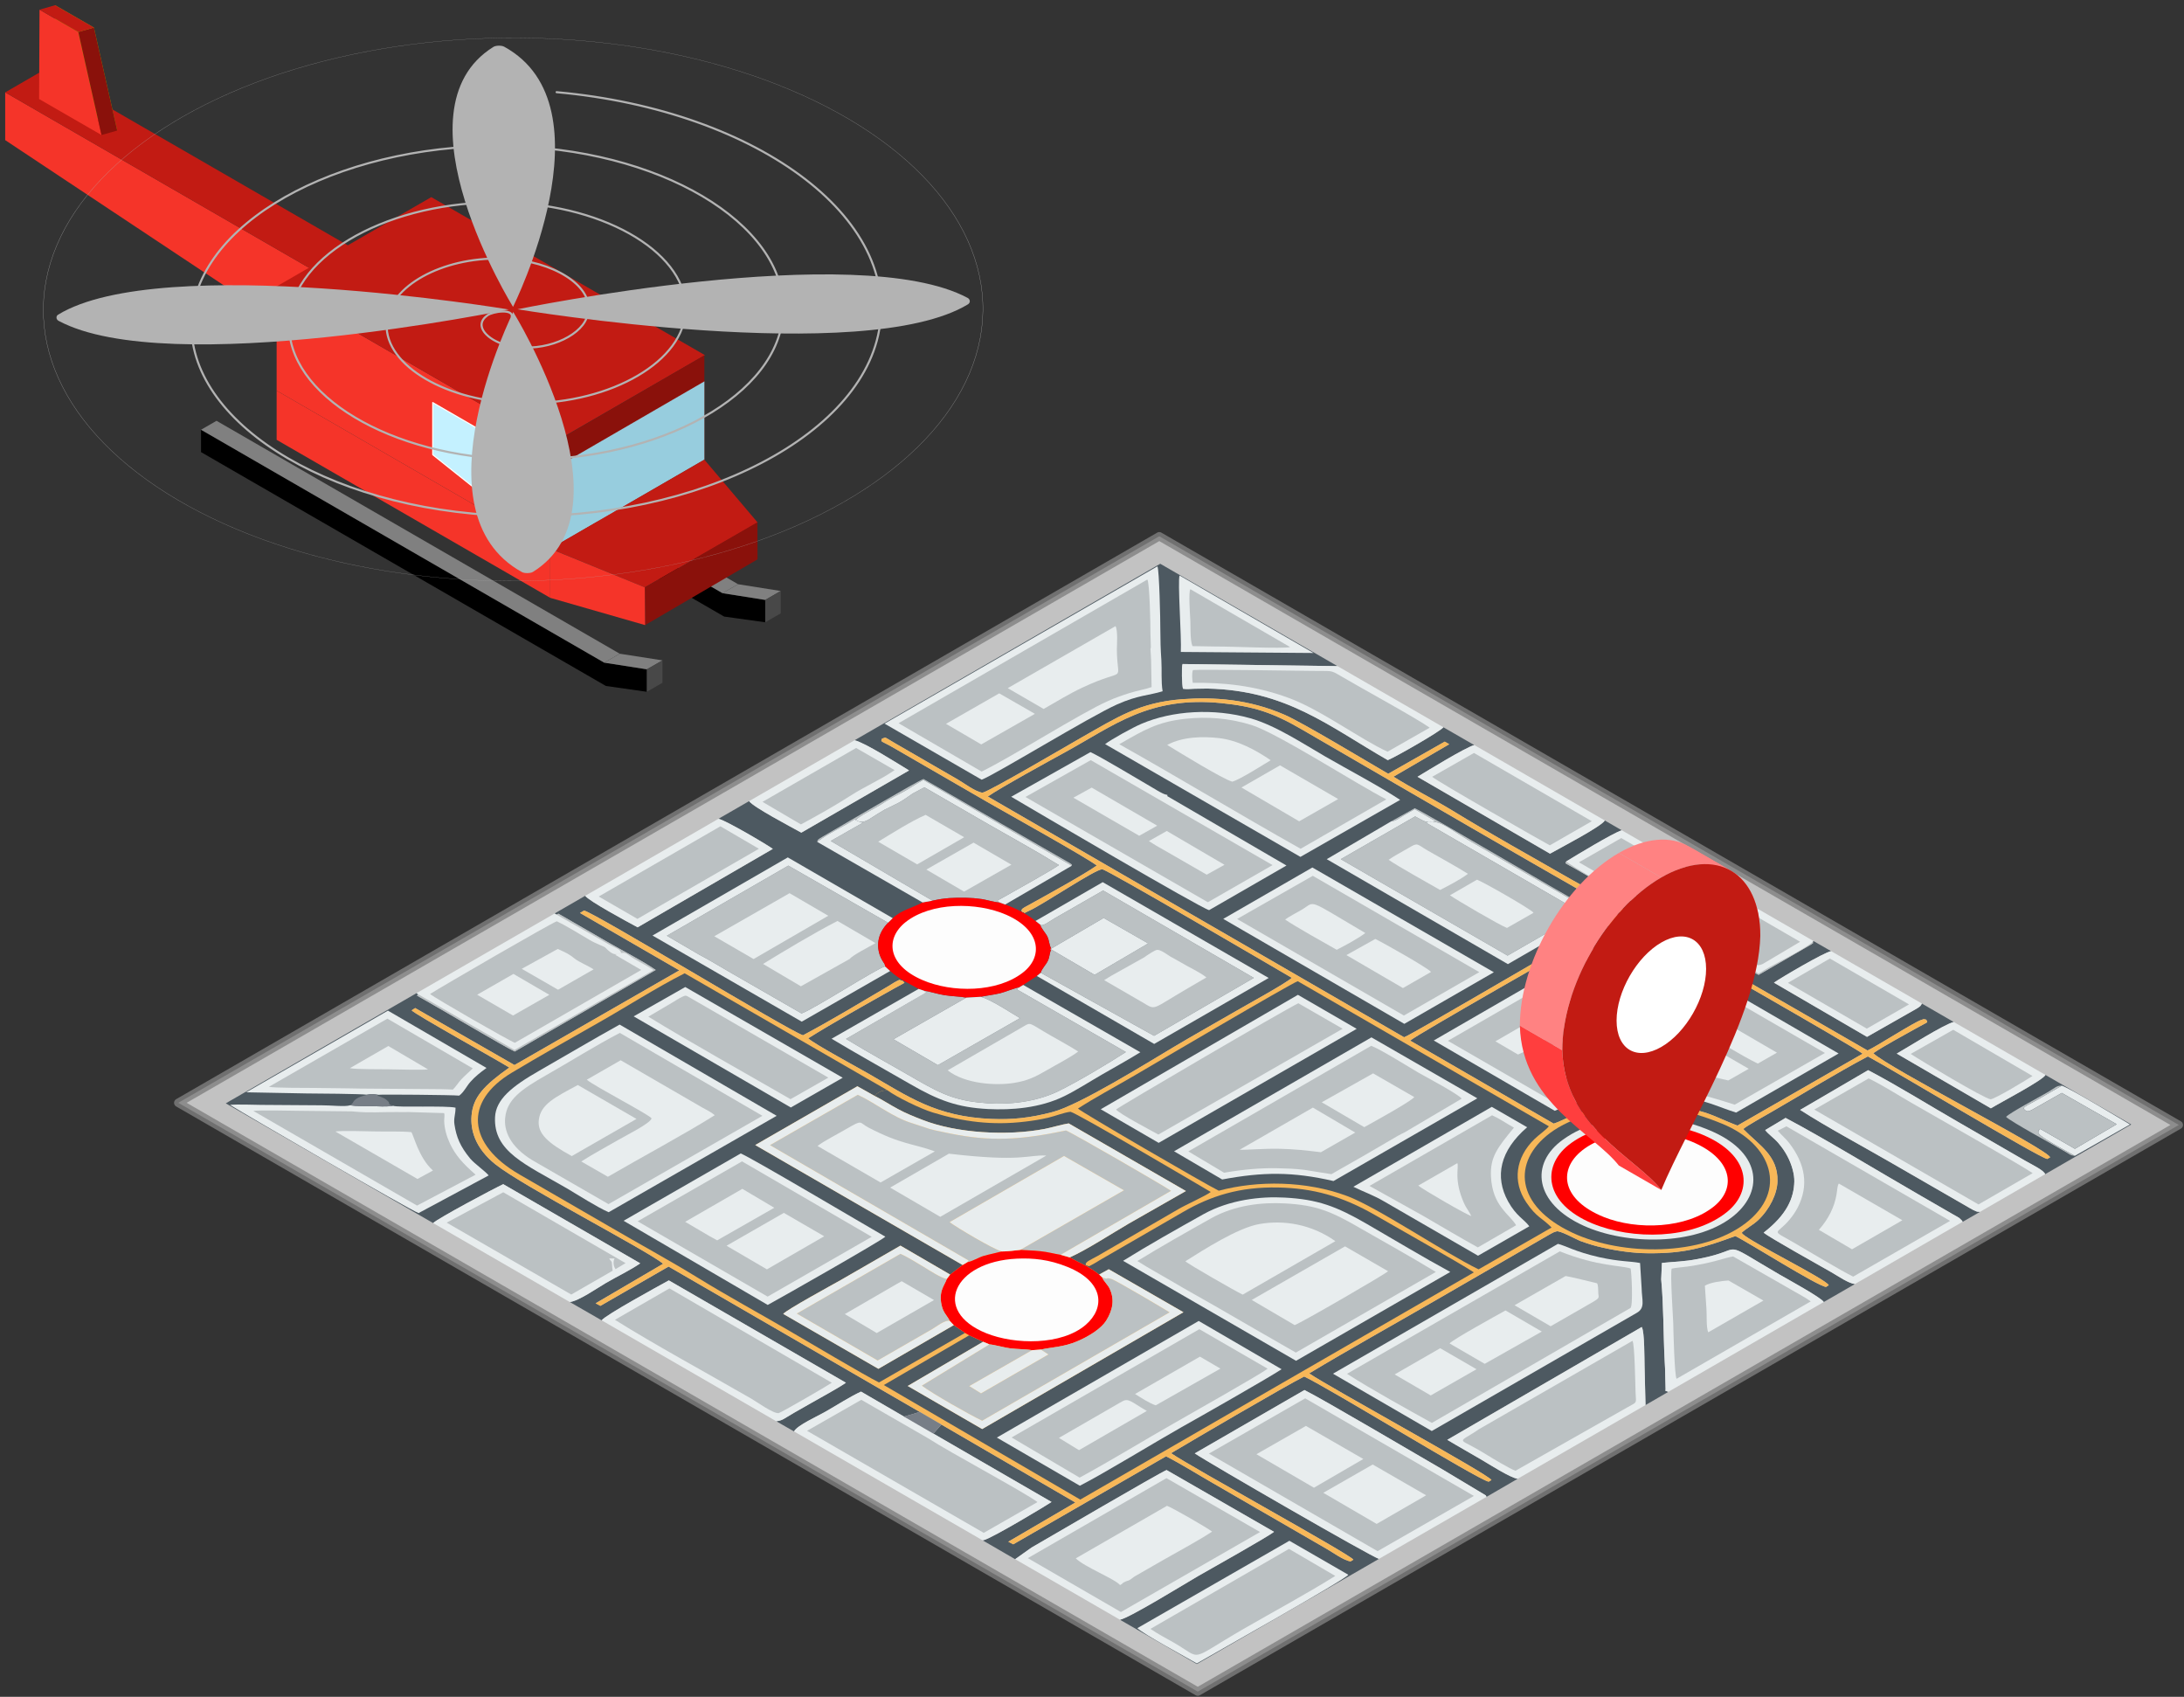 <svg xmlns="http://www.w3.org/2000/svg" xml:space="preserve" style="shape-rendering:geometricPrecision;text-rendering:geometricPrecision;image-rendering:optimizeQuality;fill-rule:evenodd;clip-rule:evenodd" viewBox="0 0 21000 16311"><rect x="0" y="0" width="21000" height="16311" fill="#333333" stroke="none"/>  <defs>    <style>.fil9{fill:none}.fil0{fill:#000}.fil2{fill:#484848}.fil12{fill:#4d5961}.fil18{fill:#777e87}.fil1{fill:gray}.fil6{fill:#8a110b}.fil10{fill:#b3b3b3}.fil15{fill:#bbc1c3}.fil4{fill:#c21b13}.fil13{fill:#e8edee}.fil3{fill:#f53429}.fil17{fill:#fdfdfd}.fil16{fill:red}.fil20{fill:#ff8282}</style>  </defs>  <g id="Layer_x0020_1">    <g id="_2545275916192">      <g id="g248273">        <path id="path248265" d="m7358 5767-411-65-3877-2238v215l3893 2248 395 55z" class="fil0"></path>        <path id="path248267" d="m6947 5702 150-86-3878-2238-149 86z" class="fil1"></path>        <path id="path248269" d="m7097 5616-150 86 411 65 149-86z" class="fil1"></path>        <path id="path248271" d="M7507 5681v215l-149 86v-215z" class="fil2"></path>      </g>      <path id="path248275" d="M3033 2610 50 888v459l2983 1981z" class="fil3"></path>      <path id="path248277" d="m3033 2610 373-216L423 672 50 888l2983 1722z" class="fil4"></path>      <path id="path248279" d="M1127 1255 903 265 530 50l-3 859z" style="fill:#8a0"></path>      <path id="path248281" d="M976 1298 752 308 380 93l-4 859z" class="fil3"></path>      <path id="path248283" d="m1127 1255-151 43-223-990 150-43z" class="fil6"></path>      <path id="path248285" d="m903 265-150 43L380 93l150-43z" class="fil4"></path>      <path id="path248287" d="M5291 4272 2660 2753v1002l2631 1519z" class="fil3"></path>      <path id="path248289" d="m5291 4523-1130-653v501l1130 903z" style="fill:#c4f1ff;stroke:#fff;stroke-width:10.78;stroke-linecap:round;stroke-linejoin:round"></path>      <g id="g248293">        <path id="path248291" d="m4147 1895 2631 1519-1487 858-2631-1519z" class="fil4"></path>      </g>      <path id="rect248295" d="M0 0h8413v4935H0z" class="fil6" transform="matrix(-.176 .102 0 .203 6772.59 3415.69)"></path>      <path id="rect248297" d="M0 0h8413v3701H0z" style="fill:#97cdde;stroke:#fff;stroke-width:2.05;stroke-linecap:round;stroke-linejoin:round" transform="matrix(-.176 .102 0 .203 6772.59 3666.6)"></path>      <path id="path248299" d="M5291 5274 2660 3755v473l2631 1519z" class="fil3"></path>      <path id="path248301" d="m6773 4419-1482 855 909 372 1086-622z" class="fil4"></path>      <path id="path248303" d="m7283 5020-1083 626 3 363 1081-632z" class="fil6"></path>      <g id="g248313">        <path id="path248305" d="m6220 6434-410-64-3877-2239v215l3893 2248 394 56z" class="fil0"></path>        <path id="path248307" d="m5810 6370 149-86-3877-2239-149 86z" class="fil1"></path>        <path id="path248309" d="m5959 6284-149 86 410 64 150-86z" class="fil1"></path>        <path id="path248311" d="M6370 6348v215l-150 87v-216l150-86zm0 0z" class="fil2"></path>      </g>      <path id="path248315" d="m5291 5275 909 371 3 363-912-262v-472zm0 0z" class="fil3"></path>      <circle id="circle248327" r="18512" class="fil9" style="stroke:#b3b3b3;stroke-width:9.77;stroke-linecap:round;stroke-linejoin:round" transform="matrix(-.144 .114 .197 .083 4933.92 2974.34)"></circle>      <path id="path248329" d="M4921 3047c16-82-182-53-234-16-141 101 5 240 180 286 312 81 654-50 756-224 148-255-166-517-594-587-571-92-1141 142-1277 463-173 403 324 799 1007 888 827 107 1630-234 1799-702 199-551-484-1082-1421-1189-1082-123-2121 326-2321 940-227 699 643 1367 1835 1491 1337 139 2612-418 2842-1179 256-846-802-1650-2249-1792-1592-155-3103 509-3363 1418-284 993 961 1934 2662 2093 1847 172 3596-601 3886-1657 313-1140-1121-2218-3077-2394" class="fil9" style="stroke:#b3b3b3;stroke-width:20;stroke-linecap:round;stroke-linejoin:round;stroke-dasharray:198802.24 596426.72"></path>      <g id="g248339">        <path id="path248331" d="M4933 2950s962-1927-85-2501c-25-14-81-13-104 2-982 611 189 2499 189 2499z" class="fil10"></path>        <path id="path248333" d="M4935 2999s1171 1887 189 2499c-24 14-79 15-104 2-1047-575-85-2501-85-2501z" class="fil10"></path>        <path id="path248335" d="M4892 2975s-3337-556-4332 49c-24 14-22 46 3 60 1059 567 4329-109 4329-109z" class="fil10"></path>        <path id="path248337" d="M4976 2973s3270-676 4329-109c25 14 27 46 3 61-995 604-4332 48-4332 48z" class="fil10"></path>      </g>    </g>    <g id="g25206">      <path id="rect25043" d="m1714 10601 9803 5660 9433-5447-9803-5659z" style="fill:#e6e6e6;fill-opacity:.8;stroke:gray;stroke-width:80.63;stroke-linecap:round;stroke-linejoin:round;stroke-opacity:.8"></path>      <g id="g25041">        <path id="path24093" d="M8217 7116c99 22 428 232 524 290l-1036 598c-102-57-462-245-502-303l-295 170c64 11 460 244 523 289l-1300 754c-105-56-474-256-504-303l-294 170 18 11c28-15 12-9 55 12l423 244c152 89 338 181 476 276l-1356 784c-100-46-663-381-845-484-130-74-92-47-82-66l-17-11-1834 1059 1994 1151c37-41 578-329 673-374l1318 761c-83 59-231 131-330 189-85 49-259 172-347 183l306 176c38-52 539-325 646-384l1703 984c-98 66-226 132-331 193-55 32-111 63-167 95-103 60-111 75-172 82l171 98c29-59 227-146 309-194 102-58 227-139 335-189l413 240c39-10 128-36 151-45l-2414-1397-656 378-46-25 650-380c-164-133-1342-740-1613-955-198-159-241-333-230-468 14-180 122-292 363-463-122-76-914-515-939-550l34-22 955 548 1585-910-955-552 39-23c107 23 1948 1145 2105 1199 284-151 555-316 825-475 15-9 41-26 55-34 67-34 31-24 78-15 17 28 50 1-76 71-265 149-591 331-832 482 59 55 473 278 584 342 378 218 645 412 1179 433 195 8 367-8 590-67 258-68 916-478 1158-622 187-112 381-220 571-330 103-61 518-287 568-338-192-111-1765-1034-1822-1043-69-1-572 341-706 400-76 33-14 20-66 9-17-26 17-39 55-60 177-98 538-296 664-385-107-81-858-499-1044-606l-921-532c-107-61-118-48-99-83 45-8 3-26 125 46l604 349c59 34 168 118 236 126 61-9 835-464 953-531 343-194 552-336 970-368 301-22 636-1 984 151 180 79 790 448 994 566l544-309 43 25-536 312c182 114 386 216 567 326 369 226 759 441 1139 660 89 52 540 291 553 332l-28 16c-59-11-2807-1612-3112-1788-277-161-459-221-771-253-698-71-1041 218-1506 472-169 93-610 334-743 425l4003 2315c93-34 1847-1070 2057-1180 38 56-81 99-166 148-245 142-1773 1009-1833 1064l1380 798c72-23 139-64 214-90 342-119 726-137 1106-52 205 45 263 91 447 161l1204-691c-90-70-1826-1059-2153-1246-68-39-66-49-59-86l2259 1301c89-40 453-276 518-294 35-10 7-9 45-3 22 35 21 17-101 87-135 77-285 154-407 236 140 138 1674 922 1701 1001l-28 16c-84-15-1504-869-1725-986-314 167-611 352-913 526-60 35-262 147-285 172 152 156 336 255 329 503-3 118-72 264-185 372-45 43-120 84-159 122l9 12c94 87 795 430 828 492l-26 17c-87-10-740-425-872-489-303 110-484 170-850 165-126-1-279-21-425-54-78-17-139-36-219-65-31-12-198-104-226-91-4 2-8 2-10 3l-20 7c-9 4-28 15-37 20l-1115 644c-396 229-809 458-1196 691 213 144 1726 970 1753 1025l-27 16c-102-18-1514-888-1774-1011-173 86-1067 610-1280 737 212 144 1722 972 1753 1023l-26 17c-62-6-175-88-222-115l-1102-637c-142-81-303-183-451-258l-1469 846-48-25 645-377-1288-749c-17 18-52 58-77 87l1136 657c-27 20-572 349-653 367-2 0-7 1-11 1l314 182 158-112c191-110 1209-706 1298-745l1033 594c-57 47-614 359-731 426-116 67-655 400-750 419l739 426 1751-1011c-74-21-1627-917-1771-1014l1055-609c193 97 1072 616 1325 762l419 251c1 2 5 11 6 14l300-174c-68-7-289-149-341-179-113-67-223-128-336-196l1870-1084c28 45 25 313 27 376l9 367c-1 2-1 5-1 8l221-128c-45-18-24 2-27-33l-3-114c-1-55-2-102-6-158-13-255-9-521-33-776l7-158c116-12 214-12 347-38 61-12 111-23 169-40 238-69 90-117 615 190 76 44 408 225 425 264l300-173c-62-7-155-72-226-113-134-77-595-333-652-381 223-172 291-332 295-491 2-68-23-164-67-245-25-46-47-79-87-126-34-41-98-87-126-124l196-117c378 200 902 519 1296 746l317 183c14 8 46 25 57 33l25 24c2 2 3 4 4 6s2 5 4 7l165-95c-5-1-7-3-13-2-19 5-85-36-99-44l-758-437c-277-160-600-332-858-498l654-382c289 152 588 339 865 498l642 371c67 39 183 93 195 131l828-478-825-476c-25 52-432 264-525 321l-905-526c100-57 454-281 548-304l-306-177c-1 2-2 5-4 7l-8 12c-1 2-2 4-5 6-7 7-22 16-31 22l-480 273-895-521c65-46 485-293 550-303l-171-98-6 9c6 21 10 2-12 23l-508 294c-149-73-323-189-469-274l-1295-747c-102-57-102-47-85-70 88-54 449-273 533-299l-163-94c-32 58-426 262-527 319l-1274-739c92-56 458-281 546-305l-297-171c-29 39-458 285-535 316-568-326-974-672-1733-688-45 0-77 1-123 1-52 2-72 7-113 1-10-29-16-215-4-238l1479 20c5-2 8 1 12 1l-1706-985-2939 1697z" class="fil12"></path>        <g id="g24880">          <path id="path24119" d="m13259 14985 1034-596c-1-3-5-12-6-14l-419-251c-253-146-1132-665-1325-762l-1055 609c144 97 1697 993 1771 1014z" class="fil13"></path>          <path id="path24155" d="m17836 12343 1035-598c-1-2-2-5-3-7s-2-4-4-6l-25-24c-11-8-43-25-57-33l-317-183c-394-227-918-546-1296-746l-196 117c27 37 92 83 126 124 40 47 62 80 87 126 43 81 69 177 67 245-4 159-72 319-295 491 57 48 518 304 652 381 71 41 163 106 226 113z" class="fil13"></path>          <path id="path24177" d="m19037 11650 628-363c-12-38-128-92-195-131l-642-371c-277-159-576-346-865-498l-654 382c258 166 581 338 858 498l758 437c14 8 80 49 99 44 6-1 8 1 13 2z" class="fil13"></path>          <path id="path24197" d="m16042 13379 1494-863c-17-39-349-220-425-264-525-306-377-259-615-190-58 17-108 28-169 40-133 26-231 26-347 38l-7 158c24 255 20 521 33 776 4 56 5 103 6 158l3 114c3 35-18 15 27 33z" class="fil13"></path>          <path id="path24199" d="m14593 14215 1228-708c0-3 0-6 1-8l-9-367c-2-63 1-331-27-376l-1870 1085c113 68 223 128 336 195 52 30 273 172 341 179z" class="fil13"></path>          <path id="path24213" d="M10936 15651c59 58 461 275 572 339 179-104 1416-799 1457-852l-567-327-1462 840z" class="fil13"></path>          <path id="path24385" d="m19950 11111 531-302c-108-63-572-345-656-373-70 41-140 81-210 121-147 85-187 85-130 125 35-2 7 5 49-11l291-165 528 301-402 236-333-191c-21 24-14 4-19 34-5 37 275 181 351 225z" class="fil13"></path>          <g id="g24721">            <path id="path24095" d="m8843 13572 209 122 1288 749-645 377 48 25 1469-846c148 75 309 177 451 258l1102 637c47 27 160 109 222 115l26-16c-31-52-1541-880-1753-1024 213-127 1107-651 1280-737 260 123 1672 993 1774 1011l27-16c-27-55-1540-881-1753-1025 387-233 800-462 1196-691l1115-644c9-5 28-16 37-20l20-7c2-1 6-1 10-3 28-13 195 79 226 91 80 29 141 48 219 65 146 33 299 53 425 54 366 5 547-55 850-165 132 64 785 479 872 489l26-17c-33-62-734-405-828-492l-9-12c39-38 114-79 159-122 113-108 182-254 185-372 7-248-177-347-329-503 23-25 225-137 285-172 302-174 599-359 913-526 221 117 1641 971 1725 986l28-16c-27-79-1561-863-1701-1001 122-82 272-159 407-236 122-70 123-52 101-87-38-6-10-7-45 3-65 18-429 254-518 294l-2259-1301c-7 37-9 47 59 86 327 187 2063 1176 2153 1246l-1204 691c-184-70-242-116-447-161-380-85-764-67-1106 52-75 26-142 67-214 90l-1380-798c60-55 1588-922 1833-1064 85-49 204-92 166-148-210 110-1964 1146-2057 1180L9498 7657c133-92 574-333 743-426 465-254 808-543 1506-472 312 32 494 92 771 253 305 176 3053 1777 3112 1788l28-16c-13-41-464-280-553-332-380-219-771-434-1139-660-181-110-385-212-567-326l536-312-43-25-544 309c-204-118-814-487-994-566-348-152-683-173-984-151-418 32-627 174-970 368-118 67-892 522-953 531-68-8-177-92-236-126l-604-349c-122-72-80-54-125-46-19 35-8 22 99 83l920 532c187 107 938 525 1045 606-126 89-487 287-664 385-38 21-72 34-55 60 52 11-10 25 66-9 134-59 637-401 706-400 57 9 1630 932 1822 1044-50 50-466 277-568 337-190 110-384 219-571 330-242 144-900 554-1158 622-223 59-395 75-590 67-534-21-801-215-1179-433-111-64-525-286-584-342 241-151 567-333 832-482 126-70 93-43 76-71-47-9-12-19-78 15-14 8-40 25-55 34-270 159-541 324-825 475-157-54-1998-1176-2105-1199l-39 23 955 552-1585 910-955-548-34 22c25 35 817 474 939 550-241 171-349 283-363 463-11 135 32 309 230 468 271 215 1449 822 1612 955l-649 381 46 24 655-378 2415 1397z" style="fill:#f7b758"></path>            <path id="path24097" d="m9279 12813-108-75-725 420-915-528c38-43 459-272 551-324 193-111 385-221 576-332l478 278 120-92-1994-1153 982-565 166 93c24-18 6-15 42-35 39-22 5-5 34-13 37-10-13 5 43-9L6583 9356c-276 140-563 325-830 476-276 157-563 318-831 479-463 277-430 688 73 979 287 166 575 332 861 498 284 166 588 331 861 499s579 335 861 499c171 99 741 438 874 503l827-476z" class="fil12"></path>            <path id="path24099" d="M8529 10478c-56 14-6-1-43 9-29 8 5-9-34 13-36 20-18 17-42 35 63 30 154 89 224 126 72 39 155 73 236 104 328 129 815 156 1175 87 71-14 169-44 231-53l1127 650-553 315c-158 92-400 250-564 323 112 63 184 86 283 165l92-51 718 413-1935 1123-716-414 725-425-134-62-821 478 1889 1101 3785-2184c-115-78-766-444-945-548-328-189-608-261-936-268-373-8-652 82-918 237l-801 463c-15 9-41 26-55 33-66 34-30 24-75 15-17-31 45-52 112-90l773-448c78-46 268-130 315-167-155-91-1282-756-1349-771-67 8-145 41-214 57-83 19-145 29-224 38-312 38-596 1-886-88-121-37-348-148-440-216z" class="fil12"></path>            <path id="path24101" d="M10365 10656c21 28 1232 731 1354 790 374-100 840-96 1234 51 297 111 928 541 1264 705l702-402c-96-98-142-93-244-243-133-198-103-429 79-607 39-39 108-85 139-123l-2415-1395c-76 28-1406 811-1589 918-170 99-366 204-524 306z" class="fil12"></path>            <path id="path24103" d="m10799 12120 1663 961 1483-854c-272-148-538-309-803-462-294-170-472-236-791-253-231-13-529 21-778 159-254 142-535 300-774 449z" class="fil13"></path>            <path id="path24105" d="m5852 11653 1616-927-1510-877c-261 145-515 296-772 443-266 152-418 277-426 447-16 332 294 454 692 685 108 64 287 179 401 229h-1z" class="fil13"></path>            <path id="path24107" d="M16559 10802c-336-137-548-165-845-155-260 7-597 84-812 246-362 273-338 699 222 959 483 224 1241 223 1657-91 413-312 258-763-222-959z" class="fil12"></path>            <path id="path24109" d="m14980 11957-2163 1248 950 551 1973-1137c82-48 47-122 45-236l-15-242c-94-19-188-11-393-56-233-53-332-114-397-128z" class="fil13"></path>            <path id="path24111" d="M9301 12133c45-6 107-45 156-60 67-19 116-27 176-43-79-19-438-233-502-282l1100-636 576 330-997 573c64 4 121 5 190 12 79 8 130 24 198 35l1062-615c-84-57-944-554-1010-580-437 91-724 109-1124 27-259-54-132-27-362-99-183-57-346-192-516-271l-844 484 1910 1109-13 16z" class="fil15"></path>            <path id="path24113" d="m8505 6956 934 539c126-46 1043-609 1303-724 203-90 304-85 437-126-16-93-6-201-12-299-7-99-10-199-10-298 1-72-10-575-28-604L8505 6956z" class="fil13"></path>            <path id="path24115" d="M10936 12122c105 67 241 141 346 203 125 75 262 149 390 223 262 151 525 304 788 454l1346-775c-235-144-490-284-731-423-271-157-416-220-722-236-215-12-480 15-709 144-234 131-485 273-708 410z" class="fil15"></path>            <path id="path24117" d="m5851 11575 1480-849-1371-797c-240 125-475 274-704 404-251 142-379 238-398 407-15 126 43 280 261 413l732 422z" class="fil15"></path>            <path id="path24121" d="m11289 11067 463 271c390-73 677-76 1070 15l1383-795-1018-586-1898 1095z" class="fil13"></path>            <path id="path24123" d="m14998 12029-2046 1177c236 152 588 345 816 472l1910-1105c26-22 10-348 1-379-91-32-309-17-681-165z" class="fil15"></path>            <path id="path24125" d="m10626 7153 1878 1084 959-548c-208-137-497-288-722-418-208-120-476-298-717-366-351-100-753-74-1049 53-81 34-289 149-349 195z" class="fil13"></path>            <path id="path24127" d="m8640 6952 799 465c288-140 955-564 1218-680 66-29 134-53 204-75 74-23 151-36 212-57l-5-271c-2-15-1-5-1-16l-4-65c-3-24 1-13 3-32l-4-130c1-78-8-496-30-520L8640 6952z" class="fil15"></path>            <path id="path24129" d="M16470 10879c-340-153-738-184-1080-90-144 40-252 88-360 165-324 230-276 614 196 828 416 189 1070 190 1423-78 308-233 301-609-179-825z" class="fil13"></path>            <path id="path24131" d="m5996 11735 1386 809c128-69 1093-618 1131-656-179-102-1304-769-1391-800l-1126 647z" class="fil13"></path>            <path id="path24133" d="m9585 13819 798 463c229-116 718-416 978-563 172-96 830-470 962-557l-797-464-1941 1121z" class="fil13"></path>            <path id="path24135" d="m9761 14988 1008 582c95-19 634-352 750-419 117-67 674-379 731-426l-1033-594c-89 39-1107 635-1298 745l-158 112z" class="fil13"></path>            <path id="path24137" d="m14956 9326-1170 676 1164 676c274-126 445-132 720-164l-42-569c-15-129-64-907-89-955l-583 336z" class="fil13"></path>            <path id="path24139" d="m11762 8833 1741 1009 861-496-1745-1007z" class="fil13"></path>            <path id="path24141" d="m11624 13973 1622 938 926-531-1622-938z" class="fil15"></path>            <path id="path24143" d="M15873 10510c38 9 212 15 402 53 176 36 245 76 418 132l986-568-1926-1117c-10 16 3 156 5 183l47 565c9 125 28 243 33 374l35 378z" class="fil13"></path>            <path id="path24145" d="M8510 9290c1-22-8-27-25-55-11-20-19-35-26-55-34-104-15-212 80-310l-959-549-1168 674 306 179c90 46 213 122 320 183 223 128 445 257 669 385 114-39 721-431 803-452z" class="fil15"></path>            <path id="path24147" d="m10485 7230-762 429c212 125 1810 1064 1903 1090l744-429-1146-667c4-22 4-2-50-29-31-15-69-39-98-56-129-75-500-298-591-338z" class="fil13"></path>            <path id="path24149" d="m13185 10053-1759 1015 344 205c183-31 351-47 515-43 90 2 157 4 254 15l263 42c215-121 429-245 638-368 37-21 45-23 66-34l549-324c-32-43-346-210-411-247-100-58-363-224-459-261z" class="fil15"></path>            <path id="path24151" d="M16374 10909c-381-161-965-162-1293 99-259 207-233 560 231 753 385 159 958 155 1288-106 264-209 229-554-226-746z" class="fil16"></path>            <path id="path24153" d="M10762 7154c584 328 1146 669 1744 1005l824-475c-292-150-1044-635-1294-714-221-69-432-82-632-61-276 28-411 113-642 245z" class="fil15"></path>            <path id="path24157" d="M9430 9582c89 21 296 157 378 205l-790 452-427-249 700-400c-59-12-128-11-211-24-63-10-148-37-199-44 44 27 32 1 11 26l-757 439c219 134 462 266 689 398 255 147 392 201 677 221 192 13 453-10 672-115 187-91 484-269 653-378l-1051-604 27-19c-34 4-140 47-186 58-75 17-124 21-186 34z" class="fil15"></path>            <path id="path24159" d="m6131 11740 1250 724 1001-575-1247-725z" class="fil15"></path>            <path id="path24161" d="m7635 13760 1812 1046c4 0 9-1 11-1 81-18 626-347 653-367l-1136-657-283-164-413-240c-108 50-233 131-335 189-82 48-280 135-309 194z" class="fil13"></path>            <path id="path24163" d="m9727 13818 654 386c311-169 629-365 910-524 171-98 831-471 898-523l-657-380-1805 1041z" class="fil15"></path>            <path id="path24165" d="m9883 14978 895 518 1338-769-900-518z" class="fil15"></path>            <path id="path24167" d="M3780 10630c-72 11-141 4-207 3-60-1-144 2-208-8-42 16-196-1-271 0l-584-4c-71-1-232-7-298 0 163 103 1742 1018 1813 1040l674-362c-34-41-132-109-177-161-97-117-134-208-152-328-10-60 11-99 10-162-85-22-555 0-600-18z" class="fil13"></path>            <path id="path24169" d="M13376 7896c45-4 80-32 116-54 37-22 74-43 111-64l200 116c-96 21-101 2-196-46l-715 411 1604 927 714-411-1498-867c131-36 204 49 411 170l1219 703c-8-22-56-45-86-62-279-157-1540-900-1652-950l-228 127z" class="fil15"></path>            <path id="path24171" d="m11895 8834 1604 928 725-417-1601-926z" class="fil15"></path>            <path id="path24173" d="m13922 10005 1035 598c383-138 513-109 622-144-35-162-70-802-88-998-2-29-7-53-9-82-2-39 0-55-5-87-6-41-2-137-23-170l-1532 883z" class="fil15"></path>            <path id="path24175" d="M7858 8093c100-81 249-144 358-216 32 17 49 23 80 32l-308 175 978 574c124-28 206-29 317-28 66 2 95 4 160 13 49 8 119 30 170 33-37-21-21-18 27-46 128-73 468-261 542-314-211-131-449-261-670-388l-624-360-112 60c-139 99-132 86-272 156-3 2-13 8-16 10-135 76-178 139-260 88 34-33 107-72 162-102 28-17 59-32 83-48 111-73 164-91 246-139 51-31 105-67 159-96l1428 825c-1-21 8-4-16-24l-1410-810c-53 16-796 454-973 556-42 25-48 29-49 49z" class="fil15"></path>            <path id="path24179" d="M15964 10457c44 14 218 27 355 58 148 33 351 102 361 104l867-497-1685-974c-26 49 13 206 12 242l90 1067z" class="fil15"></path>            <path id="path24181" d="m5785 12692 1679 970c61-7 69-22 172-82 56-32 112-63 167-95 105-61 233-127 331-193l-1703-984c-107 59-608 332-646 384z" class="fil13"></path>            <path id="path24183" d="M10002 8888c4 29 54 83 69 115 20 44 17 80 37 116l504-295 428 245-515 302-417-244c-18 35-13 69-33 110-16 35-60 78-68 114l1090 606 959-557-1449-840-462 265c-57 33-120 85-143 63z" class="fil15"></path>            <path id="path24185" d="m9860 7661 1754 1012 622-357-1748-1009z" class="fil15"></path>            <path id="path24187" d="m9665 8695-52-19c-51-3-121-25-170-33-65-9-94-11-160-13-111-1-193 0-317 28l-95 17c-96 52-202 71-287 151l-45 44c-95 98-114 206-80 310 7 20 15 35 26 55 17 28 26 33 25 55l49 44c102 89 149 101 274 172l48 16c51 7 136 34 199 44 83 13 152 12 211 24l139-8c62-13 111-17 186-34 46-11 152-54 186-58l37-22 131-86 37-31c8-36 52-79 68-114 20-41 15-75 33-110-16-5-15-2 0-8-20-36-17-72-37-116-15-32-65-86-69-115l-45-35c-82-64-173-116-292-158z" class="fil16"></path>            <path id="path24189" d="m10286 12087-88-25c-68-11-119-27-198-35-69-7-126-8-190-12-13 3-154 17-177 15-60 16-109 24-176 43-49 15-111 54-156 60l-45 27-120 92-32 42c-10 30-34 67-45 100-22 60-16 136 10 200 15 35 48 70 64 104l38 40 108 75 40 23 135 62 60 25c44 3 145 31 198 38 74 9 161 8 211 18l85-6c106-24 217-23 351-80 123-52 233-127 278-199 67-108 80-209 31-310-16-34-62-75-69-104l-30-28c-99-79-171-102-283-165z" class="fil16"></path>            <path id="path24191" d="m10584 10663 557 323 1904-1096-565-327z" class="fil13"></path>            <path id="path24193" d="M13013 11408c101 50 189 79 294 140l905 523 493-283c-53-71-125-97-204-239-132-240-78-488 183-713l-340-196-1331 768z" class="fil13"></path>            <path id="path24195" d="M4022 9558c-10 19-48-8 82 66 182 102 745 438 846 484l1355-784c-138-95-324-187-476-276l-423-244c-43-21-27-27-55-12l484 275c85 51 129 52 138 95-53 12-72 30-154-54-10-10-97-41-145-70-95-55-221-135-320-182-56 18-1106 627-1219 699 42 37 766 453 816 469l1215-700-251-146c110-38 90-16 190 43 58 35 120 64 178 104l-1336 768-925-535z" class="fil15"></path>            <path id="path24201" d="M17094 10869c34 42 78 76 111 120 155 203 187 407 83 614-23 44-44 76-79 119-130 157-194 88 45 226 146 85 443 264 565 324l932-536-1574-909-83 42z" class="fil15"></path>            <path id="path24203" d="M16264 10973c-315-131-818-122-1074 105-205 182-167 459 229 620 322 130 800 113 1065-104 215-177 175-458-220-621z" class="fil17"></path>            <path id="path24205" d="M3528 10523c47-8 55-7 108 1 16-5 723 1 779 8 44-31 73-93 108-132 45-51 93-89 155-134l-948-551-1363 785 581 11c83 0 533 4 580 12z" class="fil13"></path>            <path id="path24207" d="m7760 13754 1699 981 517-296c-137-101-841-476-1053-614l-641-369-522 298z" class="fil15"></path>            <path id="path24209" d="m4165 11757 1314 759c88-11 263-134 347-183 99-58 247-130 330-189l-1317-761c-96 45-637 333-674 374z" class="fil13"></path>            <path id="path24211" d="m2436 10679 1574 910 563-297c-126-111-192-185-246-298-32-68-54-146-56-217 0-36 6-52 0-77l-339-10c-46 0-68 1-122 0-146-1-259 9-396-4-34-3-31-3-65-3l-460-5c-49-1-418-8-453 1z" class="fil15"></path>            <path id="path24215" d="m13879 6991-1017-587c-4 0-7-3-12-1l-1479-20c-12 23-6 209 4 238 41 6 61 1 113 0 46-1 78-2 123-2 759 16 1165 362 1733 688 77-31 506-277 535-316z" class="fil13"></path>            <path id="path24217" d="m17967 10367-522 299 1579 912 521-301c-136-91-915-531-1166-676-125-72-280-171-412-235v1z" class="fil15"></path>            <path id="path24219" d="M5913 12687c374 235 899 520 1311 758 46 26 212 146 263 139 21-3 468-262 511-292l-1561-907-524 302z" class="fil15"></path>            <path id="path24221" d="M16665 12078c-80 12-201 64-439 97-48 7-107 10-152 20-16 41 14 489 15 528 1 65 12 503 32 531l1290-744c-58-43-132-79-197-118l-549-314z" class="fil15"></path>            <path id="path24223" d="m14347 10721-1179 679 513 286c176 102 350 206 529 305l368-213c-63-108-228-183-242-470-8-185 60-273 221-468-76-43-140-88-210-119z" class="fil15"></path>            <path id="path24225" d="M10731 10665c32 42 324 195 407 241l1772-1017-426-245c-140 67-1739 1003-1752 1021h-1z" class="fil15"></path>            <path id="path24227" d="m6093 9770 1511 876 499-286-1514-872z" class="fil13"></path>            <path id="path24229" d="M10263 12178c-176-71-329-86-485-79-611 29-824 503-295 717 276 111 726 118 957-81 187-162 179-413-177-557z" class="fil17"></path>            <path id="path24231" d="M9677 8794c-287-126-725-122-968 69-201 159-176 413 161 558 286 124 717 120 963-70 200-153 177-410-156-557z" class="fil17"></path>            <path id="path24233" d="m14572 14138 1080-612c62-36 80-35 78-75-1-30-3-52-4-81-2-64-8-452-29-481l-1477 850c-48 34-77 49-127 80-68 44-4 36 197 162 55 34 228 139 282 157z" class="fil15"></path>            <path id="path24235" d="M15061 8280c-17 23-17 13 85 70l1295 747c146 85 320 201 469 274l508-294c22-21 18-2 12-23-105 90-388 217-521 305l-143-90c30-12 33-21 70-10 57 16 30 20 24 34 23-59 8 12 92-28l357-212-1720-997-407 233 1663 962-100 14c-280-188-1599-900-1684-985z" class="fil15"></path>            <path id="path24237" d="M9133 12698c-16-34-49-69-64-104-26-64-32-140-10-200 11-33 35-70 45-100-53-6-182-91-223-116-58-35-160-98-223-125l-996 574 778 451 527-304c34-20 122-90 166-76z" class="fil15"></path>            <path id="path24239" d="m15431 7887-1255-725c-88 24-454 249-546 305l1274 739c101-57 494-261 527-319z" class="fil13"></path>            <path id="path24241" d="M10599 12280c7 29 53 70 69 104 49 101 36 202-31 310-45 72-155 147-278 199-134 57-245 56-351 80l73 47-648 374-113-70 603-345c-50-10-137-9-211-18-53-7-154-35-198-38l-650 397c104 78 457 279 580 337l1802-1042c-24-16-515-307-558-320-73-22-13 12-89-15z" class="fil15"></path>            <path id="path24243" d="m6908 7871-1281 740c30 47 399 247 504 303l1300-754c-63-45-458-278-523-289z" class="fil13"></path>            <path id="path24245" d="M2586 10447c42 12 374 10 436 11l329 4c43 0 70 1 113 2l667 5c66 0 161 1 223 5 31-29 53-69 85-102 35-37 69-64 107-102l-821-478-1139 655z" class="fil15"></path>            <path id="path24247" d="M9633 12030c23 2 164-12 177-15l997-573-576-330-1100 636c64 49 423 263 502 282z" class="fil13"></path>            <path id="path24249" d="m4295 11753 1198 691 398-229c-4-21-5-37-6-58-1-43-10-26-27-60l51 1c-17 31-9 78 10 102l96-58-1176-681-544 292z" class="fil15"></path>            <path id="path24251" d="M11062 15658c64 45 156 93 226 133 285 164 125 182 668-132 288-166 610-339 883-510l-445-260-1332 769z" class="fil15"></path>            <path id="path24253" d="M11471 6441c-13 26-7 98-2 123 277-4 588 21 925 146 307 113 686 396 948 516l405-231c-115-84-654-378-856-497-105-61-75-45-280-49-80-1-1086-16-1140-8z" class="fil15"></path>            <path id="path24255" d="M7203 7701c40 58 400 246 502 303l1036-598c-96-58-425-268-524-290l-1014 585z" class="fil13"></path>            <path id="path24257" d="m6465 9637-231 136c413 253 934 543 1367 793l364-207-1323-764c-46-26-44-31-85-12-25 12-67 39-92 54z" class="fil15"></path>            <path id="path24259" d="m19668 10333-882-509c-94 23-448 247-548 304l905 526c93-57 500-269 525-321z" class="fil13"></path>            <path id="path24261" d="m18480 9647-873-504c-65 10-485 257-550 303l895 521 480-273c9-6 24-15 31-22 3-2 4-4 5-6l8-12c2-2 3-5 4-7z" class="fil13"></path>            <path id="path24263" d="m6757 10649-789-457-326 187c73 63 613 342 623 372-13 48-234 157-317 205-118 68-248 138-359 209l256 147c318-185 747-415 1028-592-47-38-71-45-116-71z" class="fil13"></path>            <path id="path24265" d="M13771 7467c31 35 1089 638 1131 659l404-232-1133-656-402 229z" class="fil15"></path>            <path id="path24267" d="M11398 12124c20 24 482 288 551 321l891-514c-228-162-496-207-734-164-209 38-536 249-708 357z" class="fil13"></path>            <path id="path24269" d="m8410 10535-166-93-982 565 1994 1153 45-27 13-16-1910-1109 844-484c170 79 333 214 516 271 230 72 103 45 362 99 400 82 687 64 1124-27 66 26 926 523 1010 580l-1062 615 88 25c164-73 406-231 564-323l553-315-1127-650c-62 9-160 39-231 53-360 69-847 42-1175-87-81-31-164-65-236-104-70-37-161-96-224-126z" class="fil13"></path>            <path id="path24271" d="m5757 8618 372 215 1168-674-370-216z" class="fil15"></path>            <path id="path24273" d="m11354 6267 1276 10-1288-745c-20 53 20 596 12 735z" class="fil13"></path>            <path id="path24275" d="m11221 14475-877 505c80 81 379 199 426 257 38-21 9-11 38-27 47-25 30 0 100-55l282-162c150-86 328-180 465-270-43-34-378-228-434-248z" class="fil13"></path>            <path id="path24277" d="m12036 12496 413 242c69-26 858-482 898-518l-414-239-897 515z" class="fil13"></path>            <path id="path24279" d="m9124 11090-565 326 482 281 1020-589c-179-9-228 65-937-18z" class="fil13"></path>            <path id="path24281" d="m9845 9865-733 424c171 133 467 148 636 121 132-21 207-58 315-121 87-51 235-127 304-181-80-52-177-103-263-153-212-121-188-132-259-90z" class="fil13"></path>            <path id="path24283" d="m7332 7708 369 217c146-78 341-188 470-272 152-98 290-153 431-250l-370-213-900 518z" class="fil15"></path>            <path id="path24285" d="m9291 9590-700 400 427 249 790-452c-82-48-289-184-378-205l-139 8z" class="fil13"></path>            <path id="path24287" d="m13376 7896-619 363 1742 1009 843-487-1219-703c-207-121-280-206-411-170l1498 867-714 411-1604-927 715-411c95 48 100 67 196 46l-200-116c-37 21-74 42-111 64-36 22-71 50-116 54z" class="fil13"></path>            <path id="path24289" d="M18372 10131c94 62 706 429 768 436 37 1 363-196 403-224l-762-444-409 232z" class="fil15"></path>            <path id="path24291" d="m9690 6615 345 200c120-68 249-148 372-205 442-208 334-19 332-371 1-36 11-181-13-220l-1036 596z" class="fil13"></path>            <path id="path24293" d="m5498 11113 622-357-564-326c-220 118-357 185-375 335-16 132 88 223 317 348z" class="fil13"></path>            <path id="path24295" d="m17191 9448 759 440 406-233-761-441z" class="fil15"></path>            <path id="path24297" d="m9802 9490-27 19 1051 604c-169 109-466 287-653 378-219 105-480 128-672 115-285-20-422-74-677-221-227-132-470-264-689-398l757-438c21-26 33 0-11-27l-48-16-837 479c244 146 501 289 751 433 276 160 459 228 756 243 218 11 495-8 731-124 120-59 248-142 361-207 123-71 252-142 370-215l-1126-647-37 22z" class="fil13"></path>            <path id="path24299" d="m8559 9334-49-44c-82 21-689 413-803 452-224-128-446-257-669-385-107-61-230-137-320-183l-306-179 1168-674 959 549 45-44-1009-584-1301 751 1435 828 850-487z" class="fil13"></path>            <path id="path24301" d="M15061 8280c85 85 1404 797 1684 985l100-14-1663-962 407-233 1720 997-357 212c-84 40-69-31-92 28 6-14 33-18-24-34-37-11-40-2-70 10l143 90c133-88 416-215 521-305l6-9-1842-1064c-84 26-445 245-533 299z" class="fil13"></path>            <path id="path24303" d="m9957 8853 45 35c23 22 86-30 143-63l462-265 1449 840-959 557-1090-606-37 31 1128 653 1101-634-1596-921-646 373z" class="fil13"></path>            <path id="path24305" d="m6868 9000 378 219 718-416-372-217z" class="fil13"></path>            <path id="path24307" d="m7861 11016 606 351 522-299c-208-76-324-65-638-229-94-49-51-81-209 11-81 48-217 116-281 166z" class="fil13"></path>            <path id="path24309" d="m7337 9266 364 215 471-264c23-34 192-119 246-151l-365-213c-232 119-518 292-716 413z" class="fil13"></path>            <path id="path24311" d="m12081 13979 553 322 475-276-552-318z" class="fil13"></path>            <path id="path24313" d="m4005 9547 17 11 925 535 1336-768c-58-40-120-69-178-104-100-59-80-81-190-43l251 146-1215 700c-50-16-774-432-816-469 113-72 1163-681 1219-699 99 47 225 127 320 182 48 29 135 60 145 70 82 84 101 66 154 54-9-43-53-44-138-95l-484-275-18-11-1328 766z" class="fil13"></path>            <path id="path24315" d="m10569 12252 30 28c76 27 16-7 89 15 43 13 534 304 558 320l-1802 1042c-123-58-476-259-580-337l650-397-61-25-725 425 716 414 1935-1123-718-413-92 51z" class="fil13"></path>            <path id="path24317" d="M19950 11111c-76-44-356-188-351-225 4-30-2-10 19-34l333 191 402-236-528-301-291 165c-42 16-14 9-49 11-57-40-17-40 130-125 70-40 140-80 210-121-52 0-58 17-132 61-94 54-368 200-404 239 39 42 449 265 574 338 38 22 44 33 87 37z" class="fil15"></path>            <path id="path24319" d="m12724 14350 513 299 476-275-514-296z" class="fil13"></path>            <path id="path24321" d="m10683 9381-66 41 368 213c135 79 77 74 438-136l177-103c-61-51-183-105-248-146l-100-56c-31-19-95-68-127-63-20 2-85 45-101 56 0 1-18 14-19 14l-322 180z" class="fil13"></path>            <path id="path24323" d="m11467 6211 233 4c118-2 638 23 705 5l-959-556c-19 22-4 234-2 274 6 71-4 208 22 274l1-1z" class="fil15"></path>            <path id="path24325" d="M10108 9119c-15 6-16 3 0 8l417 244 515-302-428-245-504 295z" class="fil13"></path>            <path id="path24327" d="m17489 11822 319 187 484-279-611-353c-16 22-16 77-23 110-20 114-75 230-169 335z" class="fil13"></path>            <path id="path24329" d="m6986 11975 388 227 551-318-388-225z" class="fil13"></path>            <path id="path24331" d="m9171 12738-38-40c-44-14-132 56-166 76l-528 304-777-451 996-574c63 27 165 90 223 125 41 25 170 110 223 116l32-42-478-278c-191 111-383 221-576 332-92 52-513 281-551 324l915 528 725-420z" class="fil13"></path>            <path id="path24333" d="m11937 7570 555 325 375-214-559-324z" class="fil13"></path>            <path id="path24335" d="M11920 11052c51 4 244-13 386-9 134 3 251 15 395 33l330-189-407-240-704 405z" class="fil13"></path>            <path id="path24337" d="m12709 10596 409 239c86-48 444-244 481-289l-396-228-494 278z" class="fil13"></path>            <path id="path24339" d="M11223 7161c101 62 539 331 626 353 77-22 290-159 369-206-144-99-319-193-498-213-144-16-344-17-497 66z" class="fil13"></path>            <path id="path24341" d="m13938 12914 338 196 549-310-349-203c-88 49-504 278-538 317z" class="fil13"></path>            <path id="path24343" d="m15054 12266-491 281 347 202 409-235c71-41 50-44 49-87-2-30 2-63-11-91-40-10-273-67-303-70z" class="fil13"></path>            <path id="path24345" d="m9096 6958 339 198 516-294-343-197z" class="fil13"></path>            <path id="path24347" d="m8444 8091 375 218 452-261-371-215c-140 61-325 179-456 258z" class="fil13"></path>            <path id="path24349" d="m8615 12347-492 285 307 182 551-317-311-181z" class="fil13"></path>            <path id="path24351" d="m3225 10877 789 456 149-81c-138-123-187-346-208-369-97-10-248-4-355-7-67-1-322-9-375 1z" class="fil13"></path>            <path id="path24353" d="m6588 11745 225 132 10 6 73 40 549-313-307-182z" class="fil13"></path>            <path id="path24355" d="m8907 8359 363 212 455-259-364-212z" class="fil13"></path>            <path id="path24357" d="m9613 8676 52 19 641-373-1428-825c-54 29-108 65-159 96-83 48-135 66-246 139-24 16-55 31-83 48-55 30-128 69-162 102 82 51 125-12 260-88 3-2 13-8 16-10 140-70 133-57 272-156l112-60 624 360c221 127 459 257 670 388-74 53-414 241-542 314-48 28-64 25-27 46z" class="fil13"></path>            <path id="path24359" d="m14379 10010 217 127c131-53 372-211 500-284 133-75 103-62 91-146-3-28 2-121-24-150l-784 453z" class="fil13"></path>            <path id="path24361" d="m13410 13212 347 202 440-252-349-202z" class="fil13"></path>            <path id="path24363" d="m12946 9181 544 317 270-155c-30-38-450-275-536-317l-278 155z" class="fil13"></path>            <path id="path24365" d="M13942 8606c59 43 488 293 548 314l256-146c-28-36-473-290-544-318l-260 150z" class="fil13"></path>            <path id="path24367" d="m16902 10224 184-105-861-501c-25 44 4 103 4 150 4 94-1 69 145 154 163 93 358 219 528 302z" class="fil13"></path>            <path id="path24369" d="M12357 8839c89 63 373 221 496 291 90-46 203-107 275-161-580-341-472-305-613-223-53 31-112 60-158 93z" class="fil13"></path>            <path id="path24371" d="M13352 8265c92 64 365 215 495 290 92-47 192-99 268-155-122-77-263-152-389-225-109-64-89-79-189-20-59 35-133 73-185 110z" class="fil13"></path>            <path id="path24373" d="m16393 12359 15 221c5 51-4 185 18 227l530-305-336-193c-63 4-175 18-227 50z" class="fil13"></path>            <path id="path24375" d="m10787 13473-605 349 193 118 652-377c-155-90-176-127-240-90z" class="fil13"></path>            <path id="path24377" d="m14688 10189 312 181 233-54-38-420z" class="fil13"></path>            <path id="path24379" d="M10914 13400c60 37 136 89 199 109l622-353-197-115-624 359z" class="fil13"></path>            <path id="path24381" d="m4588 9562 345 200 349-199-345-201z" class="fil13"></path>            <path id="path24383" d="m5363 9122-346 191 349 201 342-196c-55-35-141-71-178-100-60-48-81-57-167-96z" class="fil13"></path>            <path id="path24387" d="m16279 10308 339 78 197-112-564-326c-13 28 15 328 28 360z" class="fil13"></path>            <path id="path24389" d="m10321 7668 633 366 173-97-630-366z" class="fil13"></path>            <path id="path24391" d="m11219 7988-172 97 72 45 67 38 417 240 171-95z" class="fil13"></path>            <path id="path24393" d="m7858 8093 1013 582 95-17-978-574 308-175c-31-9-48-15-80-32-109 72-258 135-358 216z" class="fil13"></path>            <path id="path24395" d="M13637 11397c46 38 470 284 510 292-22-46-52-81-70-123-101-229-47-342-64-385l-376 216z" class="fil13"></path>            <path id="path24397" d="M3364 10268c65 13 297 9 375 11 83 1 311 8 377 1l-382-225-370 213z" class="fil13"></path>            <path id="path24399" d="m9923 12979-603 345 113 70 648-374-73-47z" class="fil13"></path>            <path id="path24401" d="m8692 13617 283 164c24-29 60-69 77-87l-209-122c-22 9-112 35-151 45z" class="fil18"></path>            <path id="path24403" d="M3528 10523c-6 6-57 12-94 35-49 30-28 44-69 67 64 10 148 7 208 8 66 1 135 8 207-3-69-23-13-17-61-55-25-21-28-17-57-31-42-19-39 0-26-20-53-8-61-9-108-1z" class="fil18"></path>            <path id="path24405" d="M9393 9044z" style="fill:#00b1d3"></path>          </g>        </g>      </g>    </g>    <g id="g65070">      <path id="path65058" d="M15022 10096c0-614 427-1357 952-1661l-408-236c-526 304-952 1047-952 1661l408 236z" class="fil20"></path>      <path id="path65060" d="M15974 8435c261-150 498-164 670-65l-409-236c-172-99-408-85-669 65l408 236z" class="fil20"></path>      <path id="path65062" d="M16644 8370c174 101 282 318 282 627l-408-236c0-309-108-526-283-627l409 236z" class="fil20"></path>      <path id="path65064" d="M15974 11439c-250-318-932-603-952-1343l-408-236c20 740 701 1025 952 1344l408 235z" style="fill:#ff3e3e"></path>      <path id="path65066" d="M15022 10096c0-614 427-1357 952-1661 526-303 952-52 952 562-19 763-701 1834-952 2442-250-318-932-603-952-1343z" class="fil4"></path>      <ellipse id="ellipse65068" rx="948" ry="958" style="fill:#fff" transform="matrix(.454 -.262 0 .524 15974.4 9561.95)"></ellipse>    </g>  </g></svg>